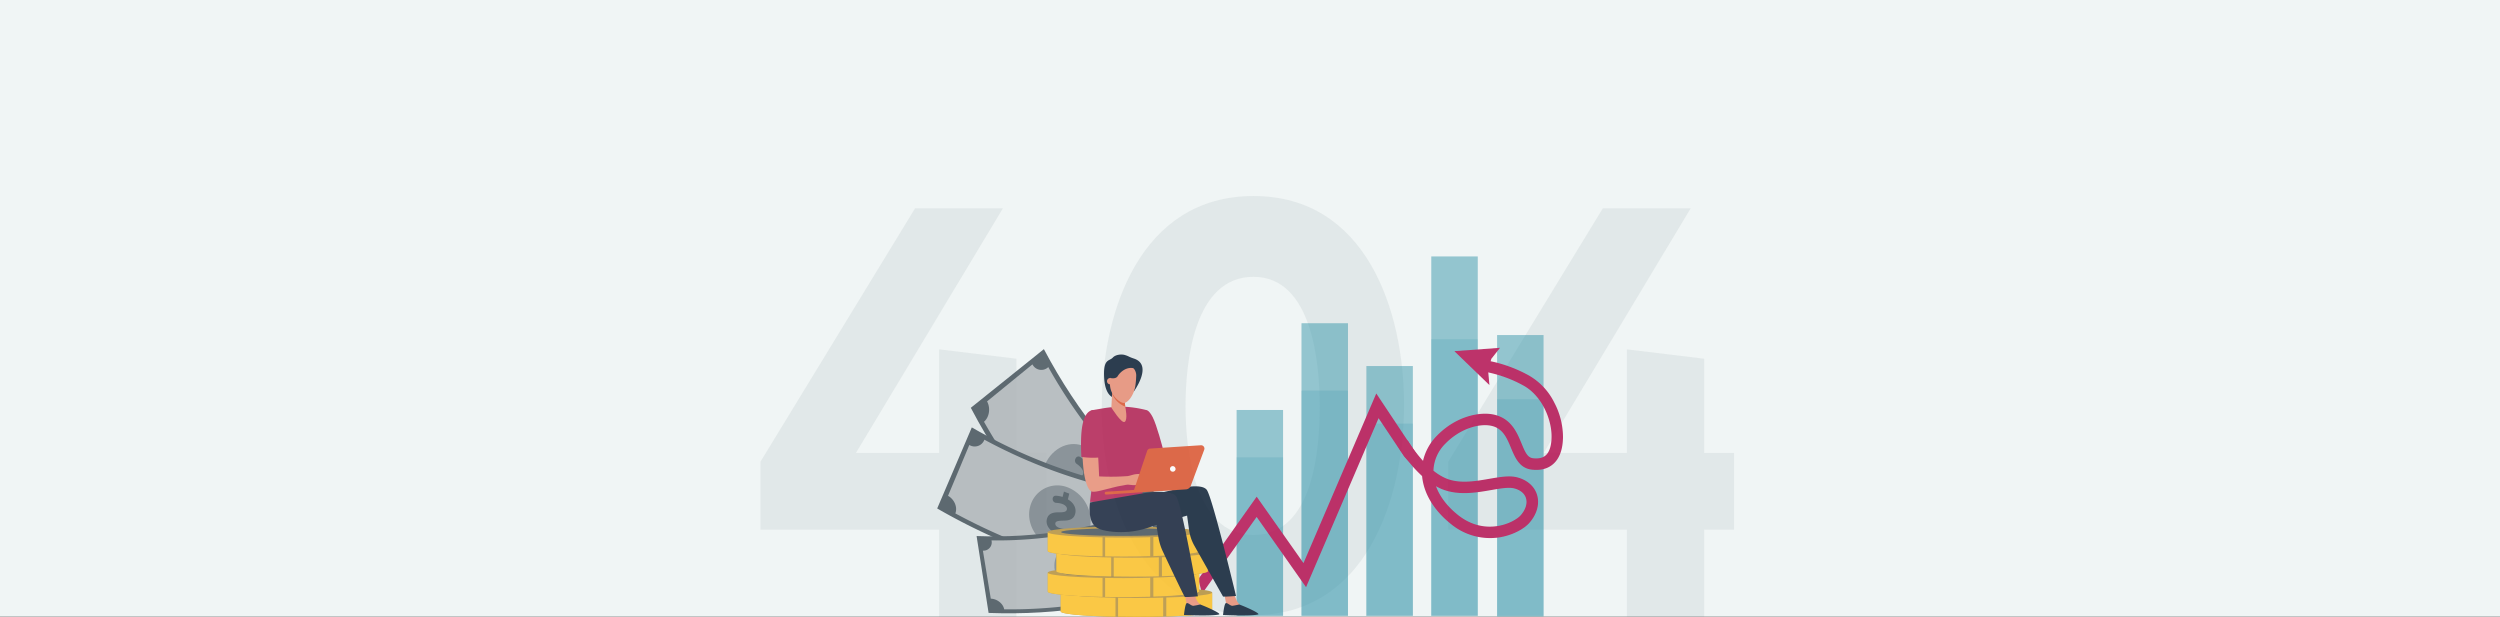 <svg xmlns="http://www.w3.org/2000/svg" viewBox="0 0 1366 337.11"><rect x="0" y="0" width="1366" height="337.11" fill="#333333" stroke="none"/><defs><style>.cls-1,.cls-2,.cls-3{isolation:isolate;}.cls-2{fill:#f0f5f5;}.cls-3{opacity:0.1;}.cls-4{fill:#5c6f76;}.cls-5{opacity:0.85;}.cls-5,.cls-7{mix-blend-mode:multiply;}.cls-6,.cls-7{fill:#3996aa;}.cls-6{opacity:0.6;}.cls-7{opacity:0.3;}.cls-8{fill:#b41051;}.cls-9{fill:#45525b;}.cls-10{fill:#afb5b8;}.cls-11{fill:#798289;}.cls-12{fill:#0c1f34;}.cls-13{fill:#b58f3a;}.cls-14{fill:#fbbf26;}.cls-15{fill:#e78d74;}.cls-16{fill:#b21e51;}.cls-17{fill:#da522d;}.cls-18{fill:#fff;}.cls-19{fill:#152239;}</style></defs><g class="cls-1"><g id="Capa_2" data-name="Capa 2"><g id="Capa_1-2" data-name="Capa 1"><rect class="cls-2" width="1366" height="337"/><g class="cls-3"><path class="cls-4" d="M571.7,289.4H555.38v47.66H513.13V289.4H415.5V252.3L500,113.81h48L467.68,247.5h45.45V190.89L555.38,196V247.5H571.7Z"/><path class="cls-4" d="M684.92,336.11c-61.78,0-82.9-62.68-82.9-114.18,0-51.81,21.12-114.82,82.9-114.82,61.46,0,82.26,62.37,82.26,114.18C767.18,272.79,746.38,336.11,684.92,336.11Zm0-184.86c-32.65,0-37.13,46.7-37.13,70.68,0,23.67,4.48,70.37,37.13,70.37s36.17-46.7,36.17-70.37S716.93,151.25,684.92,151.25Z"/><path class="cls-4" d="M947.5,289.4H931.17v47.66H888.92V289.4H791.3V252.3l84.5-138.49h48L843.47,247.5h45.45V190.89L931.17,196V247.5H947.5Z"/></g><g class="cls-5"><rect class="cls-6" x="818.01" y="183.07" width="25.39" height="153.81"/><rect class="cls-6" x="782.05" y="140.12" width="25.39" height="196.35"/><rect class="cls-6" x="746.59" y="200.01" width="25.39" height="136.46"/><rect class="cls-6" x="711.14" y="176.61" width="25.39" height="159.86"/><rect class="cls-6" x="675.68" y="224.01" width="25.39" height="112.46"/><rect class="cls-7" x="782.05" y="185.37" width="25.39" height="151.1"/><rect class="cls-7" x="746.59" y="231.46" width="25.39" height="105.01"/><rect class="cls-7" x="818.01" y="218.11" width="25.39" height="118.36"/><rect class="cls-7" x="711.14" y="213.45" width="25.39" height="123.02"/><rect class="cls-7" x="675.68" y="249.93" width="25.39" height="86.54"/><path class="cls-8" d="M771.79,253.75c.22.17-1.08-.89-.8-.87a21.3,21.3,0,0,1,2.86.25,35.46,35.46,0,0,1,3.66,1.33,6.59,6.59,0,0,1,1,.38L752,215l-39.77,92.69-25.58-36.3-31.88,45,2,8.06,29.86-42,27,38.38,39.62-92.35,13.85,20.76A29.08,29.08,0,0,0,771.79,253.75Z"/><path class="cls-9" d="M642.27,278.77c-29-23.1-53.42-53-71.89-88l-39.93,32.05c21.36,40.56,49.56,75.1,83.12,101.81Q627.92,301.68,642.27,278.77Z"/><path class="cls-10" d="M564.13,199.09l-24.8,20.23c2,3.67,1.25,8.62-1.68,11.13,18.77,33.16,42.3,62,69.69,85.36a6.36,6.36,0,0,1,9.5-1.55l18.09-28.44c-2.79-2.27-3.19-6.89-.95-10.25a278.2,278.2,0,0,1-61.2-75A5.42,5.42,0,0,1,564.13,199.09Z"/><path class="cls-11" d="M597.54,274.91c6.2-8,6.14-19.78.29-26.84S582,240.7,575,247.82s-7.58,19.71-1,27.63S591.36,282.89,597.54,274.91Z"/><path class="cls-9" d="M597.13,252.23l-2.34,2.59c1.87,3.41,1.47,6.94-.54,9.24s-4.3,2.54-7.76.49c-2.51-1.42-3.72-1.84-4.49-1s-.86,2,.51,3.71a9.48,9.48,0,0,0,2.16,2,2.32,2.32,0,0,1,.61,2.95h0a1.66,1.66,0,0,1-2.48.72,12.72,12.72,0,0,1-2.26-2.1l-2,2.23q-1.05-1.32-2.1-2.67l2.2-2.38c-1.78-3.43-1.43-6.85.64-9,2.28-2.4,4.92-1.66,7.94.23,2.09,1.31,3.31,1.51,4.18.55s.61-2.57-.54-4a10.32,10.32,0,0,0-2.61-2.35,2.23,2.23,0,0,1-.54-2.95l.07-.11a1.68,1.68,0,0,1,2.37-.73,13.89,13.89,0,0,1,2.87,2.55l2.19-2.39Z"/><path class="cls-11" d="M620.41,295.48q-9.92-8.49-19.11-18l-3.14,4.09q9.3,9.62,19.37,18.23Z"/><path class="cls-9" d="M636.35,269.46A282.35,282.35,0,0,1,531,233.53q-9.45,22.16-18.92,44.3c38.36,22.1,79.71,36.19,121.87,41.54Q635.13,294.41,636.35,269.46Z"/><path class="cls-10" d="M529.63,243.13Q523.84,257,518,270.9c3.5,2,5.3,6.24,4,9.62A324,324,0,0,0,624.2,315.35a6.38,6.38,0,0,1,7.47-5.71l1.77-31.12a7.14,7.14,0,0,1-5.84-7.69,284.42,284.42,0,0,1-89.73-30.58A5.63,5.63,0,0,1,529.63,243.13Z"/><path class="cls-11" d="M595.7,287.52a19.8,19.8,0,0,0-12.89-21.44,15.32,15.32,0,0,0-19.89,10.57c-2.52,8.91,3.08,19.23,12.67,22.4S594.24,296.78,595.7,287.52Z"/><path class="cls-9" d="M584.24,269.71c-.25,1.06-.5,2.11-.76,3.17,3.29,1.82,4.67,4.81,4.06,7.59s-2.49,4-6.49,4c-2.87.06-4.13.3-4.38,1.32-.22.86.21,2,2.25,2.7a10.06,10.06,0,0,0,2.85.58,2.14,2.14,0,0,1,2,2.05h0a1.64,1.64,0,0,1-1.79,1.74,13.91,13.91,0,0,1-3-.59L578.3,295l-3.13-1.12c.25-1,.5-2,.74-2.93-3.22-1.89-4.59-4.77-3.86-7.46.81-3,3.45-3.64,7-3.56,2.46,0,3.61-.37,3.89-1.54s-.72-2.33-2.44-3a10.82,10.82,0,0,0-3.42-.62,2.06,2.06,0,0,1-1.9-2.09v-.12a1.64,1.64,0,0,1,1.7-1.7,14.36,14.36,0,0,1,3.73.67c.24-1,.49-2,.73-2.94C582.31,269,583.27,269.37,584.24,269.71Z"/><path class="cls-12" d="M619.61,195.93a22.3,22.3,0,0,1-2.6-1,12.87,12.87,0,0,0-3-1.11c-1.63-.26-4.45-.09-6,1.59-1.94,2.09-5.37.38-4.68,11.33.78,12.39,7.7,11,7.87,10.82l6.17-7.93s2.1,4.58,2.1,4.41S630.23,199.49,619.61,195.93Z"/><path class="cls-9" d="M626.9,277.64c-28.69,11.33-60.34,16.5-93.29,15.26q3.28,21,6.56,42c38.1,1.44,74.7-4.55,107.87-17.64Z"/><path class="cls-10" d="M537.06,300.87q2.15,13.13,4.3,26.24c3.46.11,6.74,2.67,7.33,5.82a263.61,263.61,0,0,0,90.44-14.79,5.28,5.28,0,0,1,2.82-7.48l-13-24.82c-2.79,1.08-6.29-.55-7.78-3.56a231.51,231.51,0,0,1-79.42,13A4.5,4.5,0,0,1,537.06,300.87Z"/><path class="cls-11" d="M605.58,308.24c-3.2-7.77-11.72-12.62-19.23-11.33s-11.9,8.38-9.64,16.32,11.07,13.62,19.52,12.16S608.77,316,605.58,308.24Z"/><path class="cls-9" d="M589.05,299.14l.9,2.75c3.24.08,5.61,1.82,6.44,4.22s.05,4.15-2.86,5.79c-2.07,1.23-2.87,1.92-2.59,2.82.24.75,1.06,1.44,2.88,1.17a8.08,8.08,0,0,0,2.35-.72,1.93,1.93,0,0,1,2.38.78h0A1.39,1.39,0,0,1,598,318a11.15,11.15,0,0,1-2.45.76c.25.79.51,1.58.77,2.38l-2.8.41c-.27-.86-.54-1.72-.8-2.58-3.22-.14-5.53-1.81-6.24-4.19-.78-2.64.84-4.23,3.46-5.62,1.81-1,2.46-1.76,2.13-2.78s-1.6-1.51-3.14-1.29a8.36,8.36,0,0,0-2.77.91,1.86,1.86,0,0,1-2.35-.84l-.06-.1a1.39,1.39,0,0,1,.46-2,11.35,11.35,0,0,1,3-1c-.27-.86-.55-1.72-.82-2.57Z"/><path class="cls-11" d="M629.89,300.3q-10.25,3.63-20.89,6.31l1.65,4q10.79-2.71,21.17-6.4Z"/><path class="cls-13" d="M579.57,323.85v10.26c0,1.66,18.52,3,41.38,3s41.37-1.34,41.37-3V323.85Z"/><path class="cls-14" d="M609.51,337V323.85H579.57v10.26C579.57,335.48,592.22,336.64,609.51,337Z"/><path class="cls-14" d="M610.91,337c3.21.06,6.57.09,10,.09,5.15,0,10.09-.06,14.65-.19V323.85H610.91Z"/><path class="cls-14" d="M637.26,336.87c14.74-.46,25.06-1.52,25.06-2.76V323.85H637.26Z"/><ellipse class="cls-13" cx="620.95" cy="323.74" rx="41.38" ry="3"/><path class="cls-9" d="M655,323.74c0,1.15-15.26,2.08-34.07,2.08s-34.08-.93-34.08-2.08,15.26-2.09,34.08-2.09S655,322.59,655,323.74Z"/><path class="cls-13" d="M572.49,313v10.26c0,1.66,18.53,3,41.38,3s41.37-1.34,41.37-3V313Z"/><path class="cls-14" d="M602.43,326.14V313H572.49v10.26C572.49,324.62,585.14,325.78,602.43,326.14Z"/><path class="cls-14" d="M603.83,326.16c3.21.06,6.57.09,10,.09,5.16,0,10.09-.07,14.65-.19V313H603.83Z"/><path class="cls-14" d="M630.18,326c14.74-.46,25.06-1.52,25.06-2.76V313H630.18Z"/><ellipse class="cls-13" cx="613.87" cy="312.88" rx="41.38" ry="3"/><path class="cls-9" d="M647.94,312.88c0,1.15-15.26,2.08-34.07,2.08s-34.08-.93-34.08-2.08,15.26-2.09,34.08-2.09S647.94,311.73,647.94,312.88Z"/><path class="cls-13" d="M577.21,301.84V312.1c0,1.66,18.52,3,41.37,3s41.38-1.34,41.38-3V301.84Z"/><path class="cls-14" d="M607.15,315V301.84H577.21V312.1C577.21,313.47,589.86,314.63,607.15,315Z"/><path class="cls-14" d="M608.54,315c3.22.06,6.58.09,10,.09,5.16,0,10.1-.06,14.65-.19V301.84H608.54Z"/><path class="cls-14" d="M634.89,314.86c14.74-.46,25.07-1.52,25.07-2.76V301.84H634.89Z"/><ellipse class="cls-13" cx="618.58" cy="301.73" rx="41.38" ry="3"/><path class="cls-9" d="M652.66,301.73c0,1.15-15.26,2.08-34.08,2.08s-34.07-.93-34.07-2.08,15.26-2.09,34.07-2.09S652.66,300.58,652.66,301.73Z"/><path class="cls-13" d="M572.49,290.84V301.1c0,1.66,18.53,3,41.38,3s41.37-1.35,41.37-3V290.84Z"/><path class="cls-14" d="M602.43,304V290.84H572.49V301.1C572.49,302.47,585.14,303.63,602.43,304Z"/><path class="cls-14" d="M603.83,304c3.21.06,6.57.09,10,.09,5.16,0,10.09-.07,14.65-.2V290.84H603.83Z"/><path class="cls-14" d="M630.18,303.87c14.74-.46,25.06-1.53,25.06-2.77V290.84H630.18Z"/><ellipse class="cls-13" cx="613.87" cy="290.73" rx="41.38" ry="3"/><path class="cls-9" d="M647.94,290.73c0,1.15-15.26,2.08-34.07,2.08s-34.08-.93-34.08-2.08,15.26-2.08,34.08-2.08S647.94,289.58,647.94,290.73Z"/><path class="cls-15" d="M647.6,326l1,5.23a28.43,28.43,0,0,0,.18,3c.55,2.23,9.94-3.19,7.48-3.62a10.15,10.15,0,0,1-2.21-2.37,20.16,20.16,0,0,1-1.24-3.44Z"/><path class="cls-12" d="M655.78,330.28a35.8,35.8,0,0,1-3.66.72c-1.23.13-2.81-1.79-3.7-1.43s-1.5,6.48-1.5,6.48,15.48.7,19.14-.31C667.51,335.34,660.6,332.12,655.78,330.28Z"/><path class="cls-15" d="M669.19,325.78l1,5.22a28.43,28.43,0,0,0,.18,3c.55,2.23,9.76-2.83,7.3-3.27a13.48,13.48,0,0,1-2-2.72,20.16,20.16,0,0,1-1.24-3.44Z"/><path class="cls-12" d="M677.13,330.28a35.8,35.8,0,0,1-3.66.72c-1.23.13-2.81-1.79-3.7-1.43s-1.5,6.48-1.5,6.48,15.48.7,19.14-.31C688.86,335.34,682,332.12,677.13,330.28Z"/><path class="cls-12" d="M615.51,273.58l28.17-6.53s12.63-3.34,15.68.58,16,58,16,58-6.68.58-7.11.29l-15.63-27.72a24.16,24.16,0,0,1-2.89-8.53l-1.11-7.94L637.14,285s-13.21,2.9-18.58-.44S615.51,273.58,615.51,273.58Z"/><path class="cls-16" d="M626.33,224.06c.44,0,1.66.42,3.44,3.77,2.28,4.29,5.61,17.23,5.61,17.23l-9.93,3.69L624.17,246l-2.1-20.79S626.2,224.05,626.33,224.06Z"/><path class="cls-16" d="M613.2,222.19a60.63,60.63,0,0,1,13.13,1.87s2.39,20.5-2.16,36.09c-1,3.49.84,14.46.84,14.46l-29.43-.39s3.49-26.52,2.18-30.81-1.35-19.22-1.35-19.22l6.61-1.13A66.82,66.82,0,0,1,613.2,222.19Z"/><path class="cls-15" d="M596.09,226.47c2.75-1,4.1,23.66,4.47,33.83a121.12,121.12,0,0,0,15.48-.16c1-.07,3.29-.91,4.28-1a9.81,9.81,0,0,1,2.43-.11,46.06,46.06,0,0,1,5.69,2.55c.54.56,2,2,1.75,2.6s-2.8-1.71-2.8-1.71l-1.25-.7c1.56,1.51,4.52,3.5,4.1,4.23s-3.09-1.32-5-2.69c1.63,1.47,3.67,4.1,3.2,4.51s-2.73-2.68-5.2-3.56c-.92-.32-1.83.58-2.55.69a5.14,5.14,0,0,1-1.87.1l-2.48-.24a14.69,14.69,0,0,0-2.05.3c-1.06.23-2.82.47-4.18.8-7.83,1.9-10.44,2.79-12.84,2.79C590,268.65,589.59,228.9,596.09,226.47Z"/><path class="cls-16" d="M590.87,249.65c-.52-10.41-.44-23.24,5.42-25.43,2.31-.86,6.39,4.33,5.65,25.64A43.84,43.84,0,0,1,590.87,249.65Z"/><path class="cls-17" d="M656.13,243.29l-27.72,1.81a1.8,1.8,0,0,0-1.6,1.23l-7.18,21.36-15.29,1a.78.78,0,0,0-.72.83h0a.78.78,0,0,0,.82.72L648,267.4a3,3,0,0,0,2.65-2l7.35-19.7A1.82,1.82,0,0,0,656.13,243.29Z"/><path class="cls-18" d="M642.32,256.49a1.53,1.53,0,1,1-1.42-1.81A1.63,1.63,0,0,1,642.32,256.49Z"/><path class="cls-19" d="M595.6,274.55l30.69-5.29s13.27-2,16.32,1.89,11.91,54.69,11.91,54.69-6.68.58-7.12.29-8.42-17.15-12-24.77a29.29,29.29,0,0,1-2.41-7.64l-1.17-6.91-3.86,1.33a47,47,0,0,1-21.14,2.26c-3-.37-5.77-1-7.5-2.08C593.9,285,595.6,274.55,595.6,274.55Z"/><path class="cls-15" d="M614.36,218.45l.59,4.43s1.34,6.38-.38,7.61-7.32-7.8-7.32-7.8l.59-11.22Z"/><path class="cls-17" d="M607.65,215.11a12.71,12.71,0,0,0,7.21,7.09l-.5-3.75-6.52-7Z"/><path class="cls-15" d="M614,199.26a5.92,5.92,0,0,1,6.83,6,44.67,44.67,0,0,1-.5,5.68c-.79,5.12-4.29,9.62-6.61,9.22s-8.14-4.82-7.12-12.09C607.24,203.55,610.17,199.88,614,199.26Z"/><path class="cls-15" d="M608.21,208.91a1.73,1.73,0,1,1-1.31-2.33A1.91,1.91,0,0,1,608.21,208.91Z"/><path class="cls-12" d="M606.9,206.58s2.8.69,3.84-1.1,4.75-5.66,9.48-4.06-4.16-3.9-4.54-3.9l-4.91,0a47.93,47.93,0,0,0-3.62,3.18c-.13.31-1.14,3.74-1.14,3.74Z"/><polyline class="cls-8" points="814.86 196.06 819.6 190.05 794.66 191.87 813.82 210.4 813.09 202.31"/><path class="cls-8" d="M814,294a33.62,33.62,0,0,1-21.45-7.88c-9.2-7.43-14.68-16.62-15.52-26a75.37,75.37,0,0,1-13.28-16.39l5.41-3.12-2.71,1.56,2.71-1.56a73.74,73.74,0,0,0,8.38,11.21,28.55,28.55,0,0,1,7.61-13.76C795.64,227.28,809,224.62,817,226.72c8.88,2.35,11.92,9.67,14.36,15.56,2,4.92,3.33,7.72,6.17,8.08,3,.38,5.4-.12,7-1.51,2.07-1.79,3.19-5.31,3.25-10.15.11-9.51-5.29-22.6-15.51-28.12a69.65,69.65,0,0,0-20.59-7.39l.89-6.18a74.45,74.45,0,0,1,22.67,8.08,34.86,34.86,0,0,1,14.08,15,40.73,40.73,0,0,1,4.7,18.7c-.08,6.77-1.89,11.75-5.39,14.79-3,2.61-7,3.61-11.88,3-6.58-.84-9-6.7-11.16-11.88s-4.29-10.36-10.18-11.91c-6.46-1.7-17.36,1.07-25.7,9.66a21.66,21.66,0,0,0-6.47,14.74,29.47,29.47,0,0,0,6.64,4.11c7.38,3.19,16.11,1.67,23.82.33,5.9-1,11-1.91,15.24-.82,5.48,1.4,9.45,4.87,10.88,9.5,1.54,5,0,10.62-4.17,15.39-2.79,3.17-9.09,6.86-16.88,8A33.64,33.64,0,0,1,814,294Zm-29.36-28.3c2,5.55,6.07,10.91,11.84,15.56,8.06,6.51,16.06,7,21.34,6.23,6.59-.94,11.43-4.06,13.07-5.92,2.73-3.09,3.78-6.53,2.89-9.42-.79-2.55-3.09-4.43-6.47-5.3-2.94-.75-7.64.07-12.61.93-8.14,1.42-18.28,3.18-27.37-.75A29.18,29.18,0,0,1,784.65,265.67Z"/></g></g></g></g></svg>